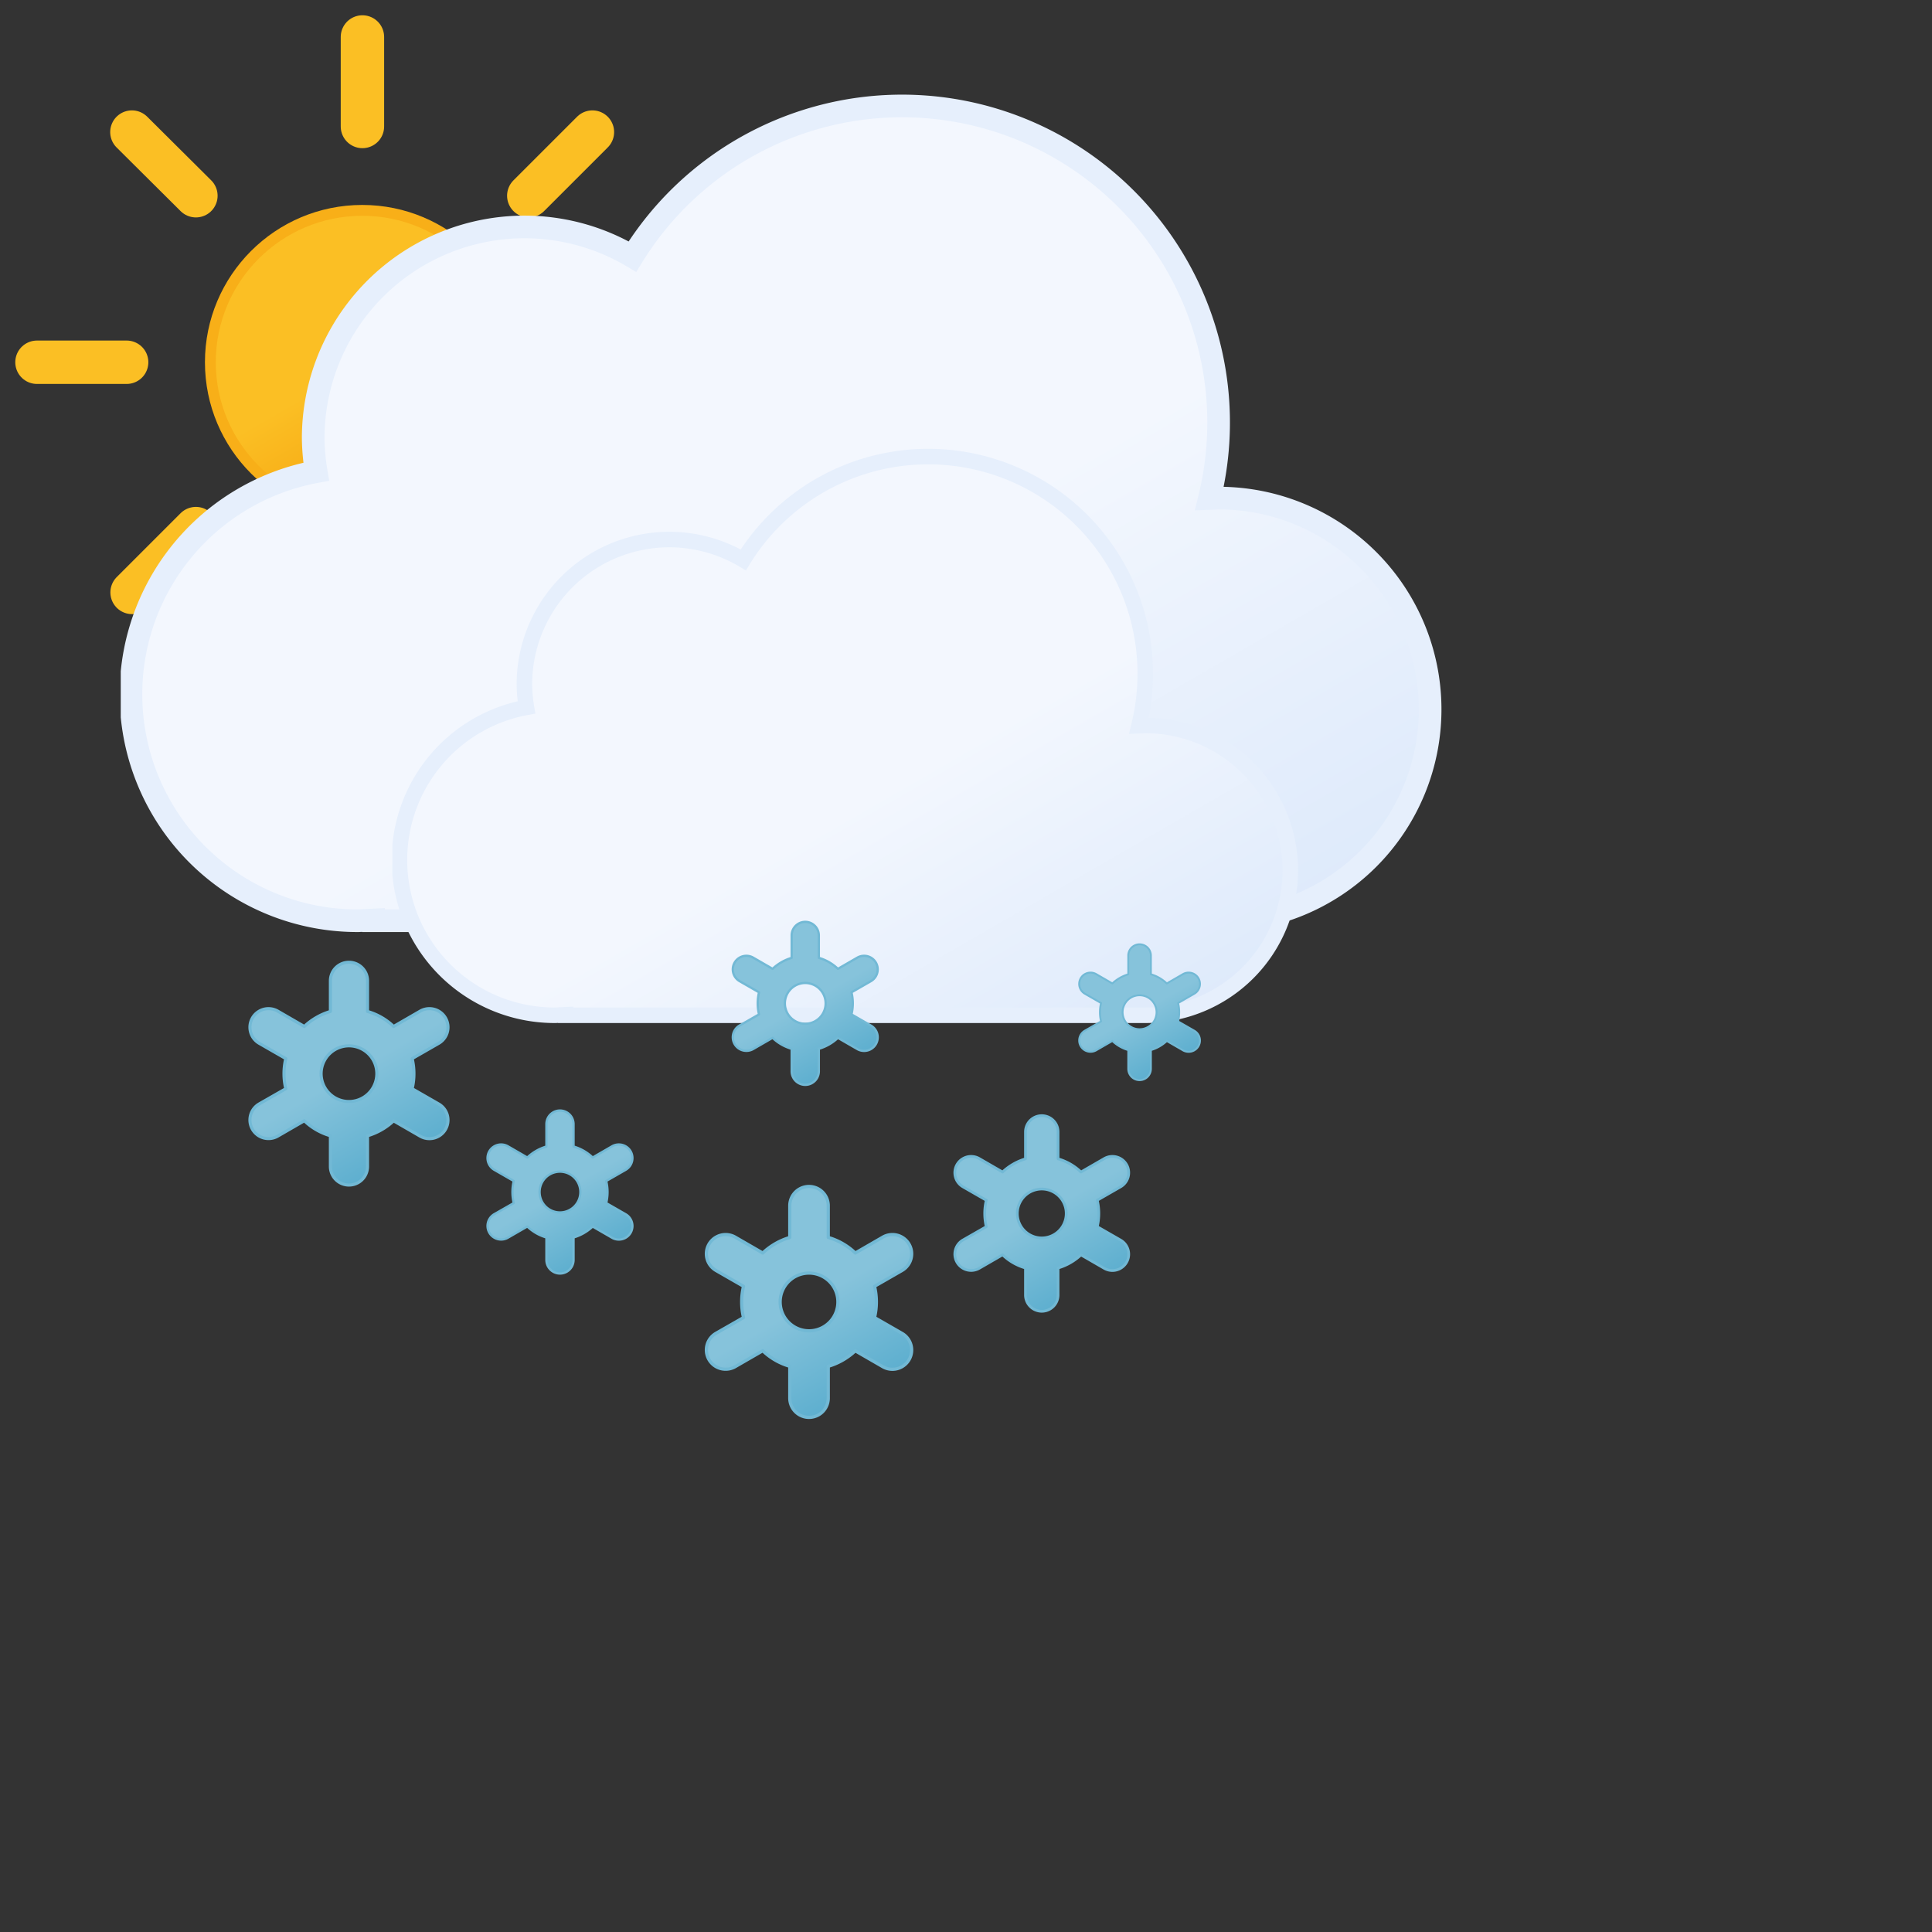 <svg xmlns="http://www.w3.org/2000/svg" width="32" height="32" viewBox="0 0 512 512"><rect x="0" y="0" width="512" height="512" fill="#333333" stroke="none"/><defs><linearGradient id="a" x1="150" x2="234" y1="119.2" y2="264.8" gradientUnits="userSpaceOnUse"><stop offset="0" stop-color="#fbbf24"/><stop offset=".5" stop-color="#fbbf24"/><stop offset="1" stop-color="#f59e0b"/></linearGradient><symbol id="b" viewBox="0 0 384 384"><circle cx="192" cy="192" r="84" fill="url(#a)" stroke="#f8af18" stroke-miterlimit="10" stroke-width="6"/><path fill="none" stroke="#fbbf24" stroke-linecap="round" stroke-miterlimit="10" stroke-width="24" d="m284.1 99.9 35.2-35.2M64.7 319.3 100 284m222.4-92h49.5m-359.8 0h49.6M192.1 61.6V12.1m0 360v-49.7M100 99.9 64.6 64.7m254.6 254.6L284 284"/></symbol></defs><use width="184" height="184" href="#b" transform="translate(4 4)"/><defs><linearGradient id="c" x1="99.5" x2="232.6" y1="30.7" y2="261.4" gradientUnits="userSpaceOnUse"><stop offset="0" stop-color="#f3f7fe"/><stop offset=".5" stop-color="#f3f7fe"/><stop offset="1" stop-color="#deeafb"/></linearGradient><symbol id="d" viewBox="0 0 350 202"><path fill="url(#c)" stroke="#e6effc" stroke-miterlimit="10" stroke-width="6" d="m291 107-2.5.1A83.9 83.9 0 0 0 135.6 43 56 56 0 0 0 51 91a57 57 0 0 0 .8 9A60 60 0 0 0 63 219l4-.2v.2h224a56 56 0 0 0 0-112Z"/></symbol></defs><use width="350" height="252" href="#d" transform="translate(32)"/><defs><linearGradient id="e" x1="99.5" x2="232.6" y1="30.7" y2="261.4" gradientUnits="userSpaceOnUse"><stop offset="0" stop-color="#f3f7fe"/><stop offset=".5" stop-color="#f3f7fe"/><stop offset="1" stop-color="#deeafb"/></linearGradient><symbol id="f" viewBox="0 0 350 222"><path fill="url(#e)" stroke="#e6effc" stroke-miterlimit="10" stroke-width="6" d="m291 107-2.5.1A83.9 83.9 0 0 0 135.6 43 56 56 0 0 0 51 91a57 57 0 0 0 .8 9A60 60 0 0 0 63 219l4-.2v.2h224a56 56 0 0 0 0-112Z"/></symbol></defs><use width="240" height="310" href="#f" transform="translate(104 40)"/><defs><linearGradient id="g" x1="192" x2="320" y1="145.2" y2="366.8" gradientUnits="userSpaceOnUse"><stop offset="0" stop-color="#86c3db"/><stop offset=".5" stop-color="#86c3db"/><stop offset="1" stop-color="#5eafcf"/></linearGradient></defs><symbol id="h" viewBox="0 0 800 300"><path fill="url(#g)" stroke="#72b9d5" stroke-linecap="round" stroke-linejoin="round" stroke-width="4" d="m372 295.2-34.3-19.7a84 84 0 0 0 0-39l34.3-19.7a24 24 0 1 0-24-41.6L313.7 195a81 81 0 0 0-33.7-19.4V136a24 24 0 0 0-48 0v39.6a84 84 0 0 0-33.7 19.4L164 175.2a24 24 0 1 0-24 41.6l34.3 19.7a84 84 0 0 0 0 39L140 295.1a24 24 0 1 0 24 41.6l34.3-19.8a81 81 0 0 0 33.7 19.4V376a24 24 0 0 0 48 0v-39.7a84 84 0 0 0 33.7-19.3l34.3 19.8a24 24 0 1 0 24-41.6m-134-8a36 36 0 1 1 49.2-13.2 36 36 0 0 1-49.2 13.2"/></symbol><use width="164" height="245.6" href="#h" transform="translate(40 140)"/><use width="120" height="200" href="#h" transform="translate(175 150)"/><use width="120" height="240" href="#h" transform="translate(110 180)"/><use width="170" height="245" href="#h" transform="translate(160 200)"/><use width="144" height="245" href="#h" transform="translate(230 180)"/><use width="100" height="170" href="#h" transform="translate(270 170)"/></svg>